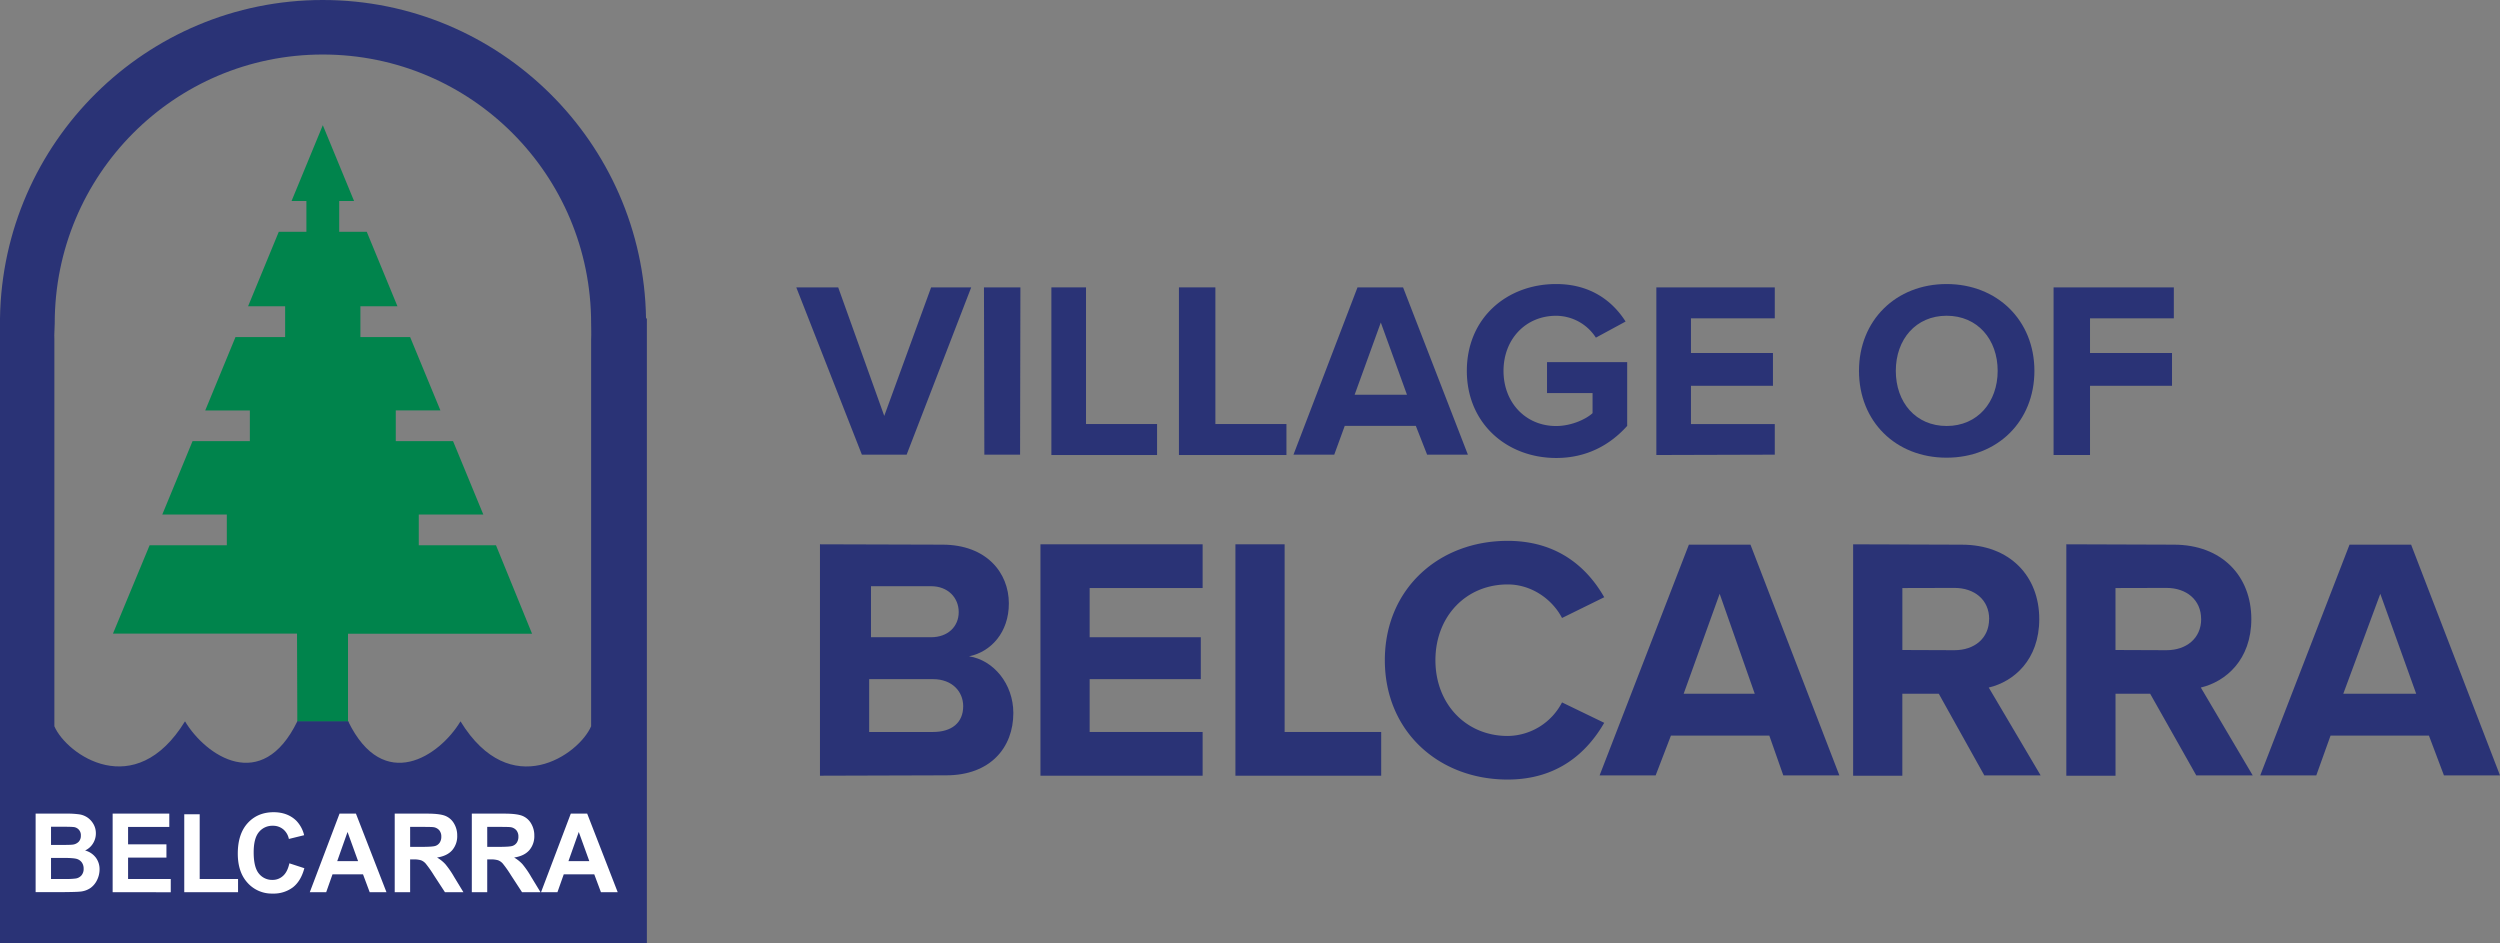 <svg id="Layer_1" data-name="Layer 1" xmlns="http://www.w3.org/2000/svg" viewBox="0 0 1372 517.71"><rect x="0" y="0" width="1372" height="517.71" fill="#808080" stroke="none"/><defs><style>.cls-1{fill:#00844c;}.cls-2{fill:#2a3376;}.cls-3{fill:#fff;}</style></defs><title>logo-belcarra</title><path class="cls-1" d="M177.84,395.88H163.17l0,0v4.28h28V396l-.08-.16Z"/><path class="cls-1" d="M272.2,299.25H229.83V282.37h35.41l-16.6-40.26H217.2V225.22h24.49L225.08,185H197.79V168.08h20.33L201.27,127.2H186.16V110.32h8.15L177.16,68.71,160,110.32h8.15V127.2H153l-16.85,40.88h20.33V185H129.23l-16.6,40.26h24.49V242.1H105.67l-16.6,40.26h35.41v16.88H82.11L62,347.71H163l.15,43.25v5l0,0h27.91l-.08-.16v-48H292Z"/><path class="cls-2" d="M177.13,0C80.17,0,1.46,78.1,0,174.71H0v343H355v-343l-.46.06C353.08,78.16,274.08,0,177.13,0ZM324.41,186.18v212.4c-6.7,15.57-44.22,42-71.69-2.71-11.39,19-42.21,39.93-61.64,0H163.17c-19.43,39.93-50.25,19-61.64,0-27.47,44.67-65,18.28-71.69,2.71V186.18c-.17-2.88.19-5.78.19-8.71C30,96,95.63,29.92,177.13,29.92S324.41,96,324.41,177.48C324.41,180.4,324.57,183.3,324.41,186.18Z"/><path class="cls-3" d="M19.55,446.52H36.31a47.19,47.19,0,0,1,7.43.43,10.76,10.76,0,0,1,4.37,1.78,10.92,10.92,0,0,1,3.22,3.6,10,10,0,0,1,1.28,5A10.27,10.27,0,0,1,51,462.94a9.94,9.94,0,0,1-4.31,3.8,11,11,0,0,1,5.89,3.91,10.59,10.59,0,0,1,2.06,6.5,13.14,13.14,0,0,1-1.33,5.72,11.43,11.43,0,0,1-3.63,4.44,11.76,11.76,0,0,1-5.68,2q-2.12.24-10.21.29H19.55ZM28,453.7v10h5.55q4.95,0,6.15-.15A5.53,5.53,0,0,0,43.13,462a4.63,4.63,0,0,0,1.24-3.37,4.42,4.42,0,0,0-4.26-4.77q-1.26-.15-7.24-.15Zm0,17.15v11.53h7.84a37,37,0,0,0,5.81-.27,5.21,5.21,0,0,0,3.07-1.72,5.4,5.4,0,0,0,1.18-3.66,5.75,5.75,0,0,0-.91-3.29,5.19,5.19,0,0,0-2.65-2q-1.74-.62-7.51-.62Z"/><path class="cls-3" d="M61.82,489.65V446.52H92.91v7.3H70.29v9.56H91.34v7.27H70.29v11.74H93.71v7.27Z"/><path class="cls-3" d="M101.12,489.65V446.87h8.47v35.51h21.05v7.27Z"/><path class="cls-3" d="M158.82,473.79l8.21,2.68q-1.89,7.06-6.28,10.49a17.56,17.56,0,0,1-11.14,3.43,17.79,17.79,0,0,1-13.73-5.87q-5.38-5.87-5.38-16.05,0-10.77,5.41-16.73t14.21-6q7.7,0,12.5,4.68a17.15,17.15,0,0,1,4.29,7.94l-8.38,2.06a9.19,9.19,0,0,0-3.1-5.3,8.73,8.73,0,0,0-5.74-1.94,9.42,9.42,0,0,0-7.57,3.44q-2.91,3.44-2.9,11.15,0,8.18,2.86,11.65a9.18,9.18,0,0,0,7.44,3.47,8.34,8.34,0,0,0,5.81-2.21Q157.76,478.53,158.82,473.79Z"/><path class="cls-3" d="M212.1,489.65h-9.21l-3.66-9.8H182.47l-3.46,9.8h-9l16.33-43.13h9Zm-15.59-17.07-5.78-16-5.66,16Z"/><path class="cls-3" d="M216.62,489.65V446.52h17.82q6.72,0,9.77,1.16a9.71,9.71,0,0,1,4.88,4.13,12.69,12.69,0,0,1,1.83,6.8,11.71,11.71,0,0,1-2.77,8q-2.78,3.16-8.3,4a19.86,19.86,0,0,1,4.54,3.62,49.13,49.13,0,0,1,4.82,7l5.12,8.42H244.19l-6.12-9.39a60.92,60.92,0,0,0-4.46-6.34,6.56,6.56,0,0,0-2.55-1.8,13.65,13.65,0,0,0-4.26-.48h-1.72v18Zm8.47-24.89h6.26q6.09,0,7.61-.53a4.57,4.57,0,0,0,2.37-1.83,5.73,5.73,0,0,0,.86-3.24,5.28,5.28,0,0,0-1.13-3.52,5.15,5.15,0,0,0-3.19-1.69q-1-.15-6.18-.15h-6.61Z"/><path class="cls-3" d="M258.93,489.65V446.52h17.82q6.72,0,9.77,1.16a9.71,9.71,0,0,1,4.88,4.13,12.69,12.69,0,0,1,1.83,6.8,11.71,11.71,0,0,1-2.77,8q-2.78,3.16-8.3,4a19.86,19.86,0,0,1,4.54,3.62,49.13,49.13,0,0,1,4.82,7l5.12,8.42H286.5l-6.12-9.39a60.92,60.92,0,0,0-4.46-6.34,6.56,6.56,0,0,0-2.55-1.8,13.65,13.65,0,0,0-4.26-.48h-1.72v18Zm8.47-24.89h6.26q6.09,0,7.61-.53a4.57,4.57,0,0,0,2.37-1.83,5.73,5.73,0,0,0,.86-3.24,5.28,5.28,0,0,0-1.13-3.52,5.15,5.15,0,0,0-3.19-1.69q-1-.15-6.18-.15h-6.61Z"/><path class="cls-3" d="M339,489.65H329.8l-3.66-9.8H309.38l-3.46,9.8h-9l16.33-43.13h9Zm-15.59-17.07-5.78-16-5.66,16Z"/><path class="cls-2" d="M473,249.52l-36-91.81h23l25.28,70.54L511,157.71h22l-35.44,91.81Z"/><path class="cls-2" d="M540.21,249.52,540,157.71h20l-.18,91.81Z"/><path class="cls-2" d="M577,249.71v-92h19v75h39v17Z"/><path class="cls-2" d="M647,249.71v-92h20v75h39v17Z"/><path class="cls-2" d="M783.2,249.52,777,233.71H738l-5.77,15.81H709.86L745,157.71h25l35.58,91.81ZM757.79,177l-14.37,39.64h28.73Z"/><path class="cls-2" d="M805,203.53c0-29.14,22.1-47.65,49-47.65,19.2,0,31.21,9.67,38.12,20.58l-16.3,8.84a26.09,26.09,0,0,0-21.82-12c-16.71,0-28.87,12.84-28.87,30.25s12.16,30.25,28.87,30.25c8.15,0,16.26-3.61,20-7.07v-11H849v-17h44v35c-9.4,10.49-22.27,17.61-39,17.61C827.09,251.32,805,232.54,805,203.53Z"/><path class="cls-2" d="M909,249.71v-92h65v17l-46,0v19h45v18H928v21h46v16.81Z"/><path class="cls-2" d="M1020.21,203.53c0-27.76,20.31-47.65,48.06-47.65s48.21,19.89,48.21,47.65-20.31,47.65-48.21,47.65S1020.21,231.29,1020.21,203.53Zm76.11,0c0-17.27-11.06-30.25-28-30.25s-27.9,13-27.9,30.25,10.91,30.25,27.9,30.25S1096.32,220.66,1096.32,203.53Z"/><path class="cls-2" d="M1127,249.71v-92h66v17h-46v19h45v18h-45v38Z"/><path class="cls-2" d="M450,425.71v-127l67.21.2c24.11,0,36.45,15.37,36.45,32.27,0,15.94-9.88,26.58-21.84,29,13.48,2.09,24.3,15.19,24.3,31.14,0,19-12.72,34.18-36.83,34.18Zm76.14-89.78c0-8-6-14.22-15.14-14.22H478v28h33C520.12,349.71,526.14,343.91,526.14,335.93Zm2.46,51.64c0-8-6-14.86-16.6-14.86H477v29h35C522.25,401.71,528.6,396.69,528.6,387.58Z"/><path class="cls-2" d="M571,425.71v-127h89v24H598v27h61v23H598v29h62v24Z"/><path class="cls-2" d="M678,425.71v-127h27v103h53v24Z"/><path class="cls-2" d="M760,362.32c0-38.92,29.42-65.5,67.4-65.5,27.91,0,44,15.18,53,30.94l-23.16,11.39c-5.32-10.25-16.71-18.41-29.8-18.41-23,0-39.68,17.65-39.68,41.58s16.7,41.58,39.68,41.58a34,34,0,0,0,29.8-18.42l23.16,11.2c-9.12,15.77-25.06,31.14-53,31.14C789.41,427.82,760,401.24,760,362.32Z"/><path class="cls-2" d="M978.68,425.55,971,403.71H917l-8.38,21.83H877.86l49-126.63h33.8l48.79,126.63Zm-34.93-99.67L924,380.71h39Z"/><path class="cls-2" d="M1089,425.55l-25-44.83h-20v45h-27v-127l59.62.2c26.39,0,42.53,17.27,42.53,40.82,0,22.4-14,34.36-27.72,37.59l28.48,48.22Zm2.66-85.81c0-10.63-8.17-17.09-19-17.09l-28.64.07v34l28.64.11C1083.46,356.82,1091.62,350.37,1091.62,339.73Z"/><path class="cls-2" d="M1205.32,425.55,1180,380.71h-19v45h-27v-127l59,.2c26.39,0,42.53,17.27,42.53,40.82,0,22.4-14.06,34.36-27.72,37.59l28.48,48.22Zm2.66-85.81c0-10.63-8.17-17.09-19-17.09l-28,.07v34l28,.11C1199.82,356.82,1208,350.37,1208,339.73Z"/><path class="cls-2" d="M1341.24,425.55,1333,403.71h-54l-7.82,21.83h-30.76l49-126.63h33.8L1372,425.55Zm-34.93-99.67L1286,380.71h40Z"/></svg>